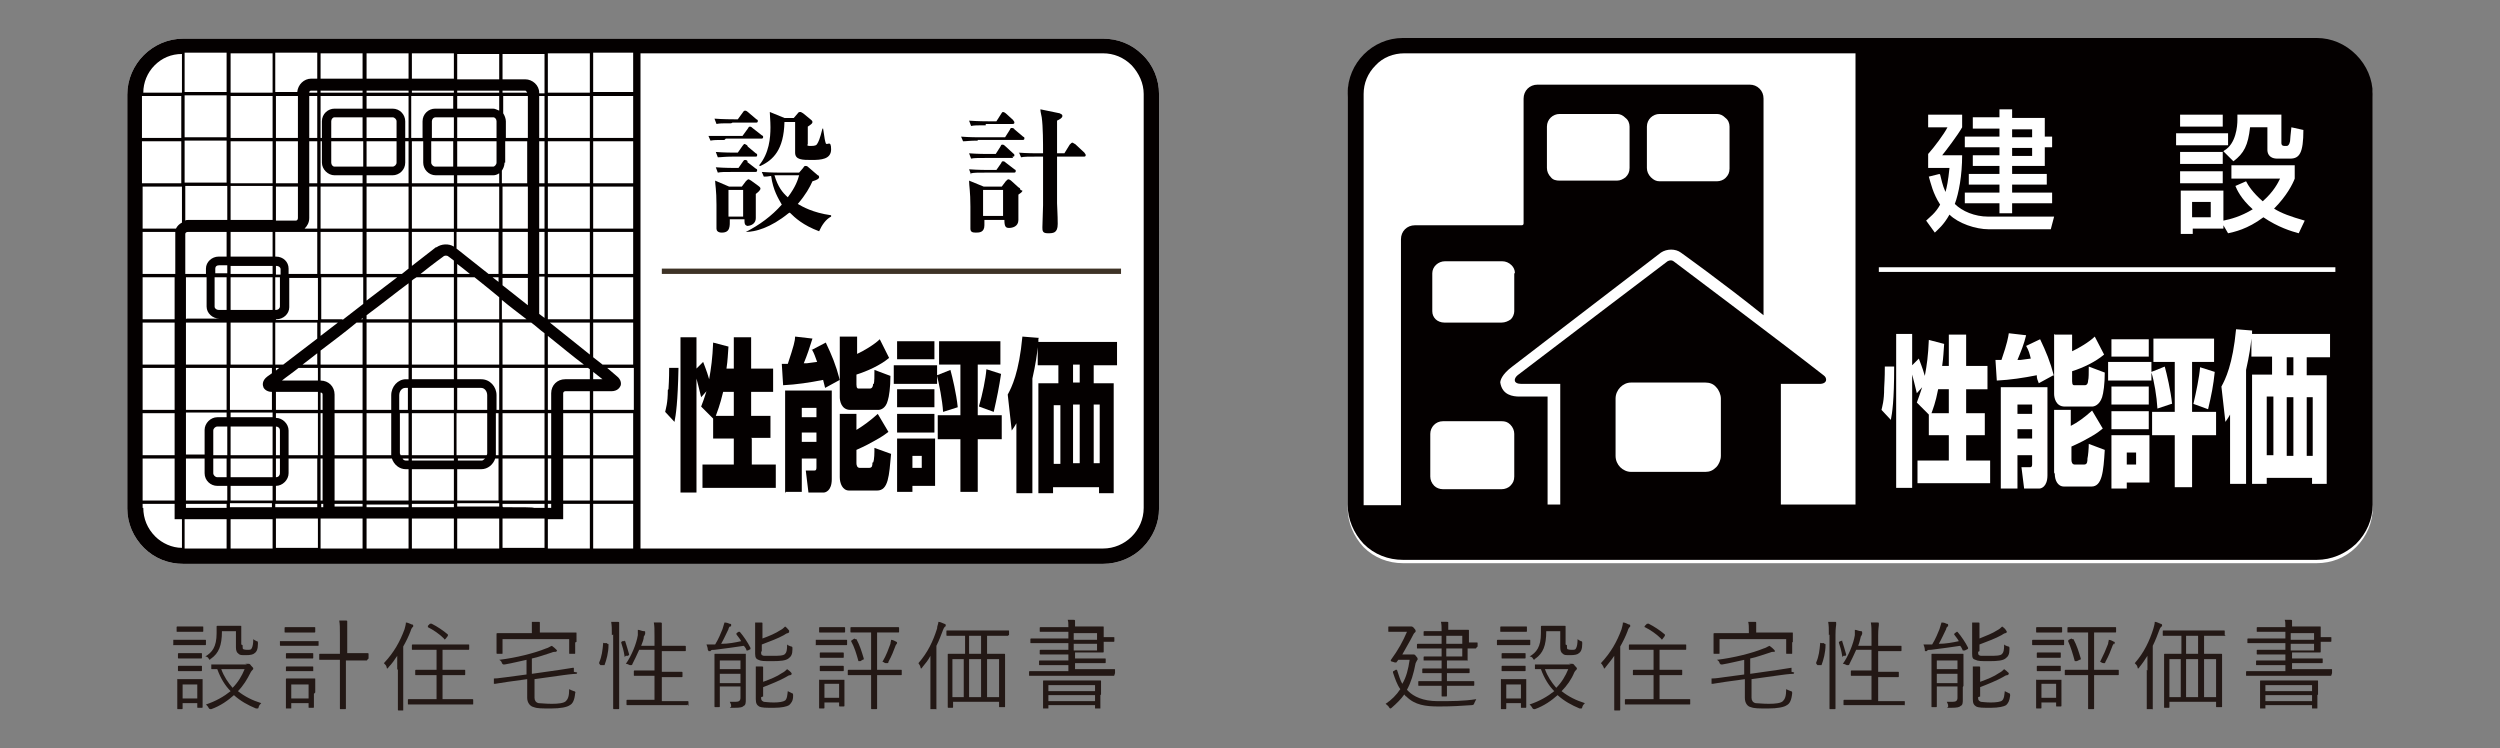 <?xml version="1.0" encoding="UTF-8"?>
<svg xmlns="http://www.w3.org/2000/svg" version="1.1" viewBox="0 0 375.1 112.3">
  <rect x="0" y="0" width="375.1" height="112.3" fill="#808080" stroke="none"/>
  <defs>
    <style>
      .cls-1 {
        fill: #3e3326;
      }

      .cls-2 {
        fill: #231815;
      }

      .cls-3 {
        fill: #fff;
      }

      .cls-4 {
        fill: #040000;
      }
    </style>
  </defs>
  <!-- Generator: Adobe Illustrator 28.6.0, SVG Export Plug-In . SVG Version: 1.2.0 Build 709)  -->
  <g>
    <g id="_レイヤー_2">
      <g id="design">
        <path class="cls-3" d="M171.4,8.2c-1.6-1.6-3.7-2.4-5.9-2.4H27.5c-4.6,0-8.4,3.8-8.4,8.4v62.1c0,2.2.9,4.3,2.5,5.9,1.6,1.6,3.7,2.4,5.9,2.4h138c2.2,0,4.4-.9,5.9-2.4,1.6-1.6,2.5-3.7,2.5-5.9V14.1c0-2.2-.9-4.4-2.5-5.9h0Z"/>
        <path class="cls-4" d="M112.7,65.7h2.9v-3.3h-2.9v-3.6h3.3v-3.5h-3.3v-4.7h-2.6v4.7h-1.1c.2-1.3.2-2.1.3-3.3l-2.3-.6c-.1,2.4-.3,3.8-.6,5.5-.4-1.4-.7-2-.9-2.6l-1,1v-4.7h-2.4v23.3h2.4v-17.1c.2.8.4,1.5.7,2.8l.8-.9c-.3,1-.5,1.5-.8,2.3l1.8,1.8v3h3.1v3.9h-4.7v3.5h11v-3.5h-3.6v-3.9h0ZM110.1,62.4h-2.7c.2-.6.6-1.5,1.1-3.6h1.6v3.6h0Z"/>
        <path class="cls-4" d="M100.2,58.5c0,2-.3,2.8-.4,3.3l1.4,1.5c.2-1,.5-2.9.6-8.1h-1.4c0,.5,0,1.6-.1,3.2Z"/>
        <path class="cls-4" d="M117.9,73.8h2.4v-5h2.2v1.3c0,.2,0,.5-.3.5h-1.3l.4,3.3h2.3c.2,0,1.2-.2,1.2-2v-13.3h-7v15.4h0ZM120.3,61.2h2.2v1.4h-2.2v-1.4ZM120.3,64.9h2.2v1.4h-2.2v-1.4Z"/>
        <path class="cls-4" d="M121.8,52.4c.4.7.5,1.1.8,1.9-.2,0-1.3.2-1.5.2-.2,0-.3,0-.5,0,.5-1.2.9-2.4,1.3-3.7l-2.6-.3c0,.6-.2,1.4-1.1,4.1-.2,0-.8,0-.9,0l.2,3.2c2-.1,4-.4,6-.8.1.5.2.7.3,1.2l2.2-1.2c-.6-2.3-1.2-3.7-2.1-5.6l-2.1,1.1h0Z"/>
        <path class="cls-4" d="M130.9,69.4c0,.4,0,.8-.5.8h-1.4c-.4,0-.5-.4-.5-.7v-2c.4-.2,1.2-.5,2.6-1.3,1.3-.7,1.8-1.1,2.2-1.4l-1.6-2.7c-1.1,1-2.2,1.8-3.2,2.4v-2.4h-2.5v9.5c0,.9.4,2,1.4,2h4.2c1.7,0,1.8-2.2,2.1-5.5l-2.5-.9c0,.7,0,1.8-.2,2.2h0Z"/>
        <path class="cls-4" d="M131,57.6c0,.3-.1.7-.5.7h-1.6c-.2,0-.4,0-.4-.6v-1.5c1.6-.5,3.6-1.4,4.9-2.5l-1.4-2.8c-.8.8-2.5,1.8-3.4,2.2v-2.6h-2.6v9.1c0,.5.2,1.9,1.6,1.9h4.2c.3,0,1.1-.2,1.4-1.4.2-.6.4-2,.4-3.7l-2.4-.9c0,.9,0,1.8-.1,2.1h0Z"/>
        <rect class="cls-4" x="134.6" y="51.2" width="5.6" height="2.7"/>
        <path class="cls-4" d="M134.6,73.8h2.3v-.9h3.4v-7.1h-5.7v8h0ZM136.9,68.4h1.4v1.8h-1.4v-1.8Z"/>
        <rect class="cls-4" x="134.6" y="58.4" width="5.6" height="2.7"/>
        <path class="cls-4" d="M143.7,61.1c-.2-2-.8-4.5-1.1-5.6l-2,.8v-1.5h-6.5v2.8h6.5v-1.2c.3,1.2.8,3.7.9,5.4l2.2-.7h0Z"/>
        <rect class="cls-4" x="134.6" y="62.1" width="5.6" height="2.8"/>
        <path class="cls-4" d="M146.9,61l2.2.8c.5-2.2.8-3.7,1.1-5.7l-2.2-.7c-.1,1.4-.6,3.8-1.1,5.5Z"/>
        <polygon class="cls-4" points="146.7 54.7 150.1 54.7 150.1 51.2 140.9 51.2 140.9 54.7 144.1 54.7 144.1 62.3 140.7 62.3 140.7 65.9 144.1 65.9 144.1 73.8 146.7 73.8 146.7 65.9 150.3 65.9 150.3 62.3 146.7 62.3 146.7 54.7"/>
        <path class="cls-4" d="M155.9,50.7l-2.5-.2c-.5,5.4-1.6,7.6-2.2,8.7l.6,5.4c.4-.6.5-.7.7-1.1v10.5h2.4v-17.2c.5-2.2.7-3.7.8-4.7v2.7h3.1v2.7h-3v16.5h2.2v-.9h6.9v.9h2.2v-16.5h-3v-2.7h3.5v-3.5h-11.8v-.5s0,0,0,0ZM164.1,60.7h.9v8.8h-.9v-8.8ZM161,54.7h1v2.7h-1v-2.7ZM161,60.7h1v8.8h-1v-8.8ZM159.1,69.6h-1v-8.8h1v8.8Z"/>
        <path class="cls-4" d="M112.1,21.8c-.2-.1-.3-.2-.4-.2s-.2.2-.3.3l-.7,1h-.5c-.2,0-1.6,0-2.8-.1l.3.8c.5,0,1-.1,2.2-.1h3.4c.2,0,.3,0,.3-.2s0-.2-.2-.3l-1.2-1h0Z"/>
        <path class="cls-4" d="M112.1,33.9c.2,0,1.3-.1,1.3-1.2s0-.8,0-1.1,0-1.9,0-2.5c.4-.3.7-.6.7-.8s-.2-.3-.3-.4l-1.1-.8c-.2-.1-.3-.2-.4-.2s-.3.2-.4.3l-.6.8h-1.9l-2.1-.9c0,.6.2,1.4.2,3.6s0,2,0,2.3,0,1,0,1.3.2.6.8.6c1.3,0,1.2-1,1.2-2h2.2c0,.6,0,1,.6,1ZM109.3,32.5v-4h2.2v4h-2.2Z"/>
        <path class="cls-4" d="M114,24.9h.1c1.9-.9,3.5-2.4,3.6-6.6h1.6c0,.7,0,4.2,0,4.6,0,1.1,1.1,1.1,2.5,1.1s2.9-.1,2.9-1.6-.6-.5-.8-.9c-.1-.3-.2-.7-.4-2.2h-.1c-.4,1.6-.6,2-.8,2.3-.1.2-.3.3-1,.3s-.4-.2-.4-.3,0-2.1,0-2.6c.6-.4.7-.5.7-.7s-.2-.3-.3-.4l-1.1-.9c-.2-.1-.3-.2-.4-.2s-.3,0-.4.2l-.6.7h-1.4l-2.2-.9c0,.5.1,1.3.1,2.3,0,1.6-.2,3.9-1.7,5.7h0Z"/>
        <path class="cls-4" d="M118.5,31.9c.8.8,2,1.9,4.4,2.8.4-.9,1-1.8,1.8-2.2v-.2c-2.8-.4-4.3-1.3-5-1.7,1.2-1.4,1.8-2.5,2.2-3.4.7-.2,1-.4,1-.6s-.1-.3-.2-.3l-1.4-1.2c-.2-.2-.3-.2-.4-.2-.2,0-.2,0-.4.3l-.6.7h-2.7c-.2,0-1.6,0-2.9-.1l.3.7c.3,0,.6,0,1.1-.1.3,2.2,1.1,3.4,1.6,4.3-1.5,1.7-3.4,3.1-5.4,4.1h0c1.4,0,3.7-.6,6.4-2.8h0ZM116.2,26.3h3.7c-.2.7-.5,1.7-1.7,3.3-.8-.7-1.5-1.6-2-3.3Z"/>
        <path class="cls-4" d="M112.2,24.2c-.1-.1-.2-.2-.4-.2s-.2.1-.3.2l-.7,1h-.5c-.2,0-1.6,0-2.9-.1l.3.8c.5-.1.9-.1,2.2-.1h3.4c.1,0,.3,0,.3-.2s0-.2-.2-.3l-1.3-1h0Z"/>
        <path class="cls-4" d="M109.9,18.4h3.5c.1,0,.3,0,.3-.2s0-.2-.2-.3l-1.3-1.1c0,0-.2-.2-.4-.2s-.3.2-.3.2l-.8,1.1h-.6c-.2,0-1.6,0-2.9-.1l.3.8c.5-.1.9-.1,2.2-.1h0Z"/>
        <path class="cls-4" d="M108.9,20.8h5.3c.1,0,.3,0,.3-.2s0-.2-.2-.3l-1.4-1.1c-.1-.1-.2-.2-.4-.2s-.2.2-.3.3l-.8,1.1h-2.2c-.2,0-1.6,0-2.9,0l.3.7c.5-.1.9-.1,2.1-.1h0Z"/>
        <path class="cls-4" d="M145.7,26c.5-.1.9-.1,2.2-.1h4.2c.1,0,.3,0,.3-.2s0-.2-.2-.3l-1.3-1c-.1-.1-.2-.2-.4-.2s-.2.1-.3.3l-.7,1h-1.2c-.2,0-1.6,0-2.9-.1l.3.8h0Z"/>
        <path class="cls-4" d="M153.1,28.5c0-.2-.1-.3-.3-.4l-1.1-1c-.1-.1-.3-.2-.4-.2s-.2.1-.4.3l-.6.8h-2.7l-2.2-.9c0,.8.2,1.6.2,3.9s0,1.8,0,2.8c0,0,0,.3,0,.5,0,.5.3.6.8.6s1.3,0,1.3-1.1,0-.5,0-.8h3c0,1,.2,1.2.7,1.2s1.4-.2,1.4-1.2,0-1.5,0-1.8v-2c.3-.2.6-.4.6-.6h0ZM150.5,32.4h-3v-3.9h3v3.9Z"/>
        <path class="cls-4" d="M152.9,22.9l.3.7c.5-.1,1-.1,2.2-.1h1.1c0,5.4,0,6,0,7.3,0,.5-.1,2.8-.1,3.3s0,.9.8.9,1.5,0,1.5-1.4-.1-2.6-.1-3.1c0-1.2,0-1.8,0-7h4c.1,0,.3,0,.3-.2s-.1-.2-.2-.4l-1.4-1.3c-.1,0-.3-.2-.4-.2s-.2.1-.4.3l-.8,1.3h-1.1c0-.7,0-4.1,0-4.9.4-.2.8-.4.8-.7s-.3-.3-.4-.4l-2.9-.6c0,.3.1.7.2,1.2.2,1.4.2,3.9.2,5.4h-.8c-.2,0-1.6,0-2.9-.1h0Z"/>
        <path class="cls-4" d="M146.7,21h6.7c.1,0,.3,0,.3-.2s0-.2-.2-.3l-1.3-1.1c0-.1-.2-.2-.4-.2s-.2.1-.3.3l-.7,1.1h-3.8c-.2,0-1.6,0-2.8-.1l.3.7c.5,0,.9-.1,2.2-.1h0Z"/>
        <path class="cls-4" d="M147.9,18.6h4c.1,0,.3,0,.3-.2s-.1-.2-.2-.4l-1.1-1c-.1-.1-.3-.2-.4-.2s-.2.1-.3.3l-.7,1.1h-1.2c-.2,0-1.6,0-2.9-.1l.3.8c.5-.1.9-.1,2.2-.1h0Z"/>
        <path class="cls-4" d="M151.9,23.5c.2,0,.3,0,.3-.2s-.1-.2-.2-.3l-1.2-1.1c-.1-.1-.2-.2-.4-.2s-.2.1-.3.3l-.7,1.1h-1.2c-.2,0-1.6,0-2.8-.1l.3.8c.5-.1.9-.1,2.2-.1h4.1Z"/>
        <rect class="cls-1" x="99.3" y="40.3" width="68.9" height=".8"/>
        <path class="cls-4" d="M171.4,8.2c-1.6-1.6-3.7-2.4-5.9-2.4H27.5c-4.6,0-8.4,3.8-8.4,8.4v62.1c0,2.2.9,4.3,2.5,5.9,1.6,1.6,3.7,2.4,5.9,2.4h138c2.2,0,4.4-.9,5.9-2.4,1.6-1.6,2.5-3.7,2.5-5.9V14.1c0-2.2-.9-4.4-2.5-5.9h0ZM21.4,68.3v-6.3h4.8v6.3h-4.8ZM26.2,68.8v6.3h-4.8v-6.3h4.8ZM21.4,61.5v-6.3h4.8v6.3s-4.8,0-4.8,0ZM21.4,54.7v-6.3h4.8v6.3s-4.8,0-4.8,0ZM21.4,47.9v-6.3h4.8v6.3s-4.8,0-4.8,0ZM21.4,41.1v-6.3h4.9c0,.1,0,.2,0,.4v5.9s-4.8,0-4.8,0ZM21.4,34.3v-6.3h5.9v5.4c-.4.2-.7.5-.9.9,0,0-5,0-5,0ZM27.2,14.4v6.3h-5.9v-6.3h5.9ZM27.2,21.2v6.3h-5.9v-6.3h5.9ZM89,68.3v-6.3h6v6.3h-6ZM95,68.8v6.3h-6v-6.3h6ZM89,61.5v-2.8h2.7c1,0,1.3-.6,1.4-.8s.2-.9-.6-1.5l-1.4-1.2h4v6.3h-6ZM89,56.9v-1.1c.5.4,1,.8,1.4,1.1h-1.4ZM90.4,54.7l-1.4-1.1v-5.2h6v6.3h-4.6,0ZM89,47.9v-6.3h6v6.3h-6ZM89,41.1v-6.3h6v6.3h-6ZM89,34.3v-6.3h6v6.3h-6ZM89,27.5v-6.3h6v6.3h-6ZM89,20.7v-6.3h6v6.3h-6ZM84.5,68.3v-6.3h4v6.3h-4ZM88.5,68.8v6.3h-4v-6.3s4,0,4,0ZM84.5,61.5v-2.5c0-.2.2-.3.3-.3h3.7v2.8h-4ZM84.8,56.9c-1.2,0-2.1.9-2.1,2.1v2.5h-.5v-6.3h6c0,0,.2.1.3.2v1.5s-3.7,0-3.7,0ZM82.2,75.1v-6.3h.5v6.3h-.5ZM82.7,75.6v.6h-.5v-.6h.5ZM82.2,68.3v-6.3h.5v6.3h-.5ZM82.2,54.7v-4.3c2,1.6,3.8,3.1,5.4,4.3,0,0-5.4,0-5.4,0ZM82.5,48.4h6v4.8s-6-4.8-6-4.8ZM82.2,47.9v-6.3h6.3v6.3h-6.3ZM82.2,41.1v-6.3h6.3v6.3h-6.3ZM82.2,34.3v-6.3h6.3v6.3h-6.3ZM82.2,27.5v-6.3h6.3v6.3h-6.3ZM82.2,20.7v-6.3h6.3v6.3h-6.3ZM82.2,13.9v-5.9h6.3v5.9h-6.3ZM75.4,76v-.4h6.3v.6h-1.6c0-.1-1.8-.1-4.6-.1ZM75.4,75.1v-6.3h6.3v6.3h-6.3ZM75.4,68.3v-6.3h6.3v6.3h-6.3ZM75.4,61.5v-6.3h6.3v6.3h-6.3ZM75.4,54.7v-6.3h4.3c.7.5,1.3,1.1,2,1.6v4.7h-6.3ZM79.2,14.4v6.3h-3.3v-2.5c0-.4-.2-.9-.4-1.2v-2.6h3.8ZM75.4,13.9v-.3h3.4c.1,0,.2.1.3.3,0,0-3.7,0-3.7,0ZM75.8,24.4v-3.2h3.3v6.3h-3.8v-1.9c.2-.3.4-.7.4-1.2ZM79.2,28v6.3h-3.8v-6.3h3.8ZM79.2,34.8v6.3h-3.8v-6.3h3.8ZM79.2,41.6v4.2l-3.8-3v-1.1h3.8ZM79,47.9h-3.7v-2.9c1.2,1,2.4,1.9,3.7,2.9ZM80.9,47.1v-5.6h.8v6.2s-.8-.6-.8-.6ZM80.9,41.1v-6.3h.8v6.3h-.8ZM80.9,34.3v-6.3h.8v6.3h-.8ZM80.9,27.5v-6.3h.8v6.3h-.8ZM80.9,20.7v-6.3h.8v6.3h-.8ZM80.9,13.9c0-1.1-1-2-2.1-2h-3.4v-3.8h6.3v5.9h-.8ZM68.6,75.1v-4.7h3.6c1,0,1.8-.7,2.1-1.6h.5v6.3h-6.3ZM74.9,75.6v.4c-1.8,0-3.9,0-6.3,0v-.5h6.3ZM73.1,62v6c0,.1,0,.2-.1.3h-4.5v-6.3h4.6ZM68.6,61.5v-3.3h3.6c.5,0,.9.5.9,1.1v2.2h-4.6,0ZM72.8,68.8c-.2.1-.3.3-.5.3h-3.6v-.3h4.2ZM74.4,68.3c0-.1,0-.2,0-.3v-6h.4v6.3s-.5,0-.5,0ZM74.5,61.5v-2.2c0-1.3-1-2.4-2.3-2.4h-3.6v-1.7h6.3v6.3h-.4ZM68.6,54.7v-6.3h6.3v6.3h-6.3ZM68.6,47.9v-6.3h2.6c1.1.9,2.4,1.9,3.7,3v3.3s-6.3,0-6.3,0ZM68.6,41.1v-1.5c.5.4,1.2.9,1.9,1.5h-1.9ZM73.9,41.6h.9v.7l-.9-.7ZM73.3,41.1l-4.8-3.8v-2.5h6.3v6.3h-1.5ZM68.6,34.3v-6.3h6.3v6.3h-6.3ZM68.6,27.5v-1.2h5.4c.3,0,.6-.1.9-.3v1.5h-6.3,0ZM74.5,21.2v3.2c0,.3-.3.6-.5.6h-5.4v-3.8h6,0ZM68.6,20.7v-3.1h5.4c.3,0,.5.3.5.6v2.5h-6,0ZM74,16.3h-5.4v-1.9h6.3v2.2c-.3-.1-.6-.3-.9-.3h0ZM68.6,13.9v-.3h6.3v.3h-6.3ZM68.6,11.9v-3.8h6.3v3.8h-6.3ZM61.8,75.1v-4.7h6.3v4.7h-6.3ZM68.1,75.6v.5c-2,0-4.1,0-6.3,0h0v-.5s6.3,0,6.3,0ZM61.8,69.1v-.3h6.3v.3h-6.3ZM61.8,68.3v-6.3h6.3v6.3h-6.3ZM61.8,61.5v-3.3h6.3v3.3h-6.3ZM61.8,56.9v-1.7h6.3v1.7h-6.3ZM61.8,54.7v-6.3h6.3v6.3h-6.3ZM61.8,47.9v-5.8c.2-.2.4-.3.7-.5h5.6v6.3s-6.3,0-6.3,0ZM63.1,41.1c2-1.6,3.4-2.6,3.4-2.6.2-.2.6-.2.8,0,0,0,.3.2.8.6v2h-5ZM65.4,37.1l-3.6,2.8v-5.1h6.3v2.2c-.8-.5-1.9-.4-2.6.1h0ZM61.8,34.3v-6.3h6.3v6.3h-6.3ZM61.8,27.5v-6.3h1.7v3.2c0,1,.8,1.9,1.9,1.9h2.7v1.2h-6.3,0ZM65.3,25c-.3,0-.6-.3-.6-.6v-3.2h3.3v3.8h-2.7ZM64.8,20.7v-2.5c0-.3.2-.6.6-.6h2.7v3.1s-3.3,0-3.3,0ZM65.3,16.3c-1,0-1.9.8-1.9,1.9v2.5h-1.7v-6.3h6.3v1.9h-2.7ZM61.8,13.9v-.3h6.3v.3h-6.3ZM61.8,11.8v-3.8h6.3v3.8h-6.3ZM55,75.1v-6.3h3.8c.3.9,1.1,1.6,2.1,1.6h.4v4.7h-6.3,0ZM61.3,75.6v.5c-2.3,0-4.5,0-6.3,0v-.4h6.3ZM58.7,68.3h-3.7v-6.3h3.7v6c0,.1,0,.2,0,.3ZM60.9,69.1c-.2,0-.4-.1-.5-.3h.9v.3h-.4ZM60.1,68.3c0-.1-.1-.2-.1-.3v-6h1.3v6.3h-1.2,0ZM59.9,61.5v-2.2c0-.6.4-1.1.9-1.1h.4v3.3h-1.3ZM60.9,56.9c-1.2,0-2.2,1.1-2.2,2.4v2.2h-3.7v-6.3h6.3v1.7h-.4ZM55,54.7v-6.3h6.3v6.3h-6.3ZM55,47.9v-.6c2.3-1.7,4.4-3.4,6.3-4.8v5.4h-6.3ZM55,45.1v-3.5h4.6l-4.6,3.5ZM60.3,41.1h-5.3v-6.3h6.3v5.5l-1,.8h0ZM55,34.3v-6.3h6.3v6.3h-6.3ZM55,27.5v-1.2h3.9c1,0,1.9-.8,1.9-1.9v-3.2h.5v6.3h-6.3,0ZM59.5,21.2v3.2c0,.3-.3.6-.6.6h-3.9v-3.8h4.5ZM55,20.7v-3.1h3.9c.3,0,.6.3.6.6v2.5s-4.5,0-4.5,0ZM60.8,20.7v-2.5c0-1-.8-1.9-1.9-1.9h-3.9v-1.9h6.3v6.3h-.5ZM55,13.9v-.3h6.3v.3h-6.3ZM55,11.8v-3.8h6.3v3.8h-6.3ZM50.2,75.1v-6.3h4.2v6.3h-4.2ZM54.4,75.6v.4c-2.3,0-3.9,0-4.2,0v-.4s4.2,0,4.2,0ZM50.2,68.3v-6.3h4.2v6.3h-4.2ZM50.2,61.5v-2.3c0-1.2-.9-2.1-2.1-2.1v-1.9h6.3v6.3h-4.2ZM48.1,75.1v-6.3h.3v6.3h-.3ZM48.5,75.6v.5h-.3v-.5h.3ZM48.1,68.3v-6.3h.3v6.3h-.3ZM48.1,61.5v-2.6c.2,0,.3.1.3.3v2.3h-.3ZM48.1,54.7v-2.1c1.7-1.3,3.6-2.7,5.4-4.2h.9v6.3h-6.3ZM48.1,50.4v-2h2.6l-2.6,2ZM54.2,47.9c0,0,.1-.1.2-.2v.2h-.2ZM51.4,47.9h-3.2v-6.3h6.3v4l-3.1,2.4h0ZM48.1,41.1v-6.3h6.3v6.3h-6.3ZM48.1,34.3v-6.3h6.3v6.3h-6.3ZM48.1,27.5v-6.3h.2v3.2c0,1,.9,1.9,1.9,1.9h4.2v1.2h-6.3ZM50.2,25c-.3,0-.5-.3-.5-.6v-3.2h4.8v3.8h-4.2ZM49.7,20.7v-2.5c0-.3.2-.6.5-.6h4.2v3.1s-4.8,0-4.8,0ZM50.2,16.3c-1,0-1.9.8-1.9,1.9v2.5h-.2v-6.3h6.3v1.9h-4.2,0ZM48.1,13.9v-.3h6.3v.3h-6.3ZM48.1,11.8v-3.8h6.3v3.8h-6.3ZM41.4,75.1v-2.2h0c1,0,1.9-.9,1.9-1.9v-2.2h4.3v6.3h-6.3,0ZM47.6,75.6v.5c-2.2,0-4.3,0-6.3,0v-.5h6.3ZM42,68.8v2.2c0,.3-.2.6-.6.6h0v-2.8h.7ZM41.4,68.3v-4.3h0c.3,0,.6.2.6.6v3.7s-.7,0-.7,0ZM43.3,68.3v-3.7c0-1-.9-1.9-1.9-1.9h0v-.7h6.3v6.3s-4.3,0-4.3,0ZM41.4,61.5v-2.7h6.3v2.7h-6.3ZM41.4,55.6v-.4h.5l-.5.4ZM42.3,57.1c.6-.5,1.5-1.1,2.5-1.9h2.9v1.9h-5.4ZM45.4,54.7c.7-.5,1.4-1.1,2.2-1.7v1.7h-2.2ZM42.5,54.7h-1.2v-6.3h6.3v2.4l-5.1,3.9ZM41.4,47.9h0c0,0,.1,0,.1,0,1,0,1.9-.8,1.9-1.8v-4.4h4.3v6.3h-6.3ZM42,41.6v4.4c0,.2-.2.5-.6.5h-.1v-4.9h.7ZM41.4,41.1v-1.2h.1c.3,0,.6.2.6.5v.8h-.7ZM43.3,41.1v-.8c0-1-.8-1.8-1.9-1.8h-.1v-3.7h3s0,0,.1,0h3.2v6.3h-4.3,0ZM44.7,21.2v6.3h-3.3v-6.3s3.3,0,3.3,0ZM41.4,20.7v-6.3h3.3v6.3h-3.3ZM44.7,28v4.7c0,.2-.1.4-.3.4h-3v-5.1h3.3ZM45.7,34.3c.4-.4.7-.9.7-1.6v-4.7h1.2v6.3s-2,0-2,0ZM46.4,27.5v-6.3h1.2v6.3h-1.2ZM46.4,20.7v-6.3h1.2v6.3h-1.2ZM46.4,13.9c0-.2.1-.3.3-.3h.9v.3s-1.2,0-1.2,0ZM46.7,11.8c-1.1,0-2,.9-2.1,2h-3.3v-5.9h6.3v3.9h-.9ZM39.5,58c0,.2.4.8,1.3.8v2.7h-6.3v-6.3h6.3v.8l-.7.5c-.8.6-.7,1.3-.6,1.5h0ZM34.6,75.1v-2.2h6.3v2.2s-6.3,0-6.3,0ZM40.8,75.6v.5c-2.3,0-4.4,0-6.3,0v-.6s6.3,0,6.3,0ZM34.6,71.6v-2.8h6.3v2.8h-6.3ZM34.6,68.3v-4.3h6.3v4.3s-6.3,0-6.3,0ZM34.6,62.6v-.7h6.3v.7h-6.3ZM34.6,54.7v-6.3h6.3v6.3h-6.3ZM34.6,47.9h0c0,0,6.3,0,6.3,0h0c0,0-6.3,0-6.3,0ZM34.6,46.5v-4.9h6.3v4.9h-6.3ZM34.6,41.1v-1.2h6.3v1.2h-6.3ZM34.6,38.5v-3.7h6.3v3.7h-6.3ZM34.6,33v-5.1h6.3v5.1h-6.3ZM34.6,27.5v-6.3h6.3v6.3h-6.3ZM34.6,20.7v-6.3h6.3v6.3h-6.3ZM34.6,13.9v-5.9h6.3v5.9h-6.3ZM27.9,75.1v-6.3h2.8v2.2c0,1.1.9,1.9,1.9,1.9h1.5v2.2h-6.1ZM34,75.6v.6c-3.5,0-5.8,0-6.1,0v-.6h6.1ZM32.6,71.6c-.3,0-.6-.3-.6-.6v-2.2h2v2.8h-1.5ZM32,68.3v-3.7c0-.3.3-.6.6-.6h1.5v4.3s-2,0-2,0ZM32.6,62.6c-1,0-1.9.9-1.9,1.9v3.7h-2.8v-6.3h6.1v.7s-1.5,0-1.5,0ZM27.9,61.5v-6.3h6.1v6.3h-6.1ZM27.9,54.7v-6.3h6.1v6.3h-6.1ZM27.9,47.9v-6.3h3.1v4.4c0,1,.9,1.8,1.9,1.8h1.2c0,0-6.1,0-6.1,0h0ZM32.8,46.5c-.3,0-.6-.2-.6-.5v-4.4h1.8v4.9h-1.2ZM32.3,41.1v-.8c0-.3.2-.5.6-.5h1.2v1.2h-1.8ZM32.8,38.5c-1,0-1.9.8-1.9,1.8v.8h-3.1v-6c0-.2.2-.3.4-.3h5.8v3.7h-1.2ZM28.3,33c-.2,0-.4,0-.5.1v-5.2h6.3v5.1h-5.8ZM27.7,27.4v-6.3h6.3v6.3h-6.3ZM27.7,20.6v-6.3h6.3v6.3h-6.3ZM27.7,13.8v-5.9h6.3v5.9h-6.3ZM27.7,77.9h6.3s0,4.4,0,4.4h-6.3v-4.4h0ZM34.6,77.9h6.3s0,4.4,0,4.4h-6.3v-4.4h0ZM41.4,77.8h6.3v4.4h-6.3v-4.4ZM48.1,77.8h6.3s0,4.5,0,4.5h-6.3v-4.5ZM55,77.8h6.3s0,4.5,0,4.5h-6.3v-4.5ZM61.8,77.8h6.3v4.5h-6.3v-4.5ZM68.6,77.8h6.3v4.5h-6.3v-4.5ZM75.4,77.8h6.3v4.4h-6.3s0-4.4,0-4.4ZM82.2,77.9h2.3s0-2.3,0-2.3h4v6.7h-6.3s0-4.4,0-4.4ZM89,75.6h6v6.7h-6v-6.7ZM89,13.8v-5.9h6v5.9h-6ZM23.2,9.8c1.1-1.1,2.5-1.7,4.1-1.7v5.8h-5.8c0-1.5.6-3,1.7-4.1h0ZM21.4,76.2v-.6h4.8v2.3h1.1v4.3c-1.5,0-3-.7-4-1.7-1.2-1.2-1.8-2.7-1.8-4.3h0ZM171.6,76.2c0,3.4-2.8,6.1-6.1,6.1h-69.4V8h69.4c1.6,0,3.1.6,4.3,1.8,1.1,1.2,1.8,2.7,1.8,4.3v62.1Z"/>
        <path class="cls-2" d="M30.9,96.7c0,0,0,.1-.1.1s-.4,0-1.5,0h-1.8c-1.1,0-1.4,0-1.5,0s0,0,0-.1v-.6c0,0,0-.1,0-.1s.4,0,1.5,0h1.8c1.1,0,1.4,0,1.5,0s.1,0,.1.1v.6ZM30.4,104.1c0,1.7,0,2,0,2,0,0,0,.1-.1.1h-.6c-.1,0-.1,0-.1-.1v-.6h-2.2v.8c0,0,0,.1-.1.1h-.6c-.1,0-.1,0-.1-.1s0-.4,0-2.2v-.9c0-.9,0-1.2,0-1.3s0,0,.1,0,.3,0,1.2,0h1.1c.9,0,1.2,0,1.3,0s.1,0,.1,0,0,.4,0,1.1v1ZM30.5,94.7c0,0,0,.1-.1.1s-.3,0-1.3,0h-1.2c-.9,0-1.2,0-1.3,0s-.1,0-.1-.1v-.6c0,0,0-.1.1-.1s.3,0,1.3,0h1.2c.9,0,1.2,0,1.3,0,.1,0,.1,0,.1.1,0,0,0,.6,0,.6ZM30.3,98.7c0,0,0,.1-.1.1s-.3,0-1.2,0h-1c-.9,0-1.1,0-1.2,0,0,0-.1,0-.1-.1v-.6c0,0,0-.1.1-.1s.3,0,1.2,0h1c.9,0,1.1,0,1.2,0,.1,0,.1,0,.1.1v.6ZM30.3,100.6c0,0,0,.1-.1.1s-.3,0-1.2,0h-1c-.9,0-1.1,0-1.2,0,0,0-.1,0-.1-.1v-.6c0,0,0-.1.1-.1s.3,0,1.2,0h1c.9,0,1.1,0,1.2,0,.1,0,.1,0,.1.1v.6ZM29.6,102.7h-2.2v2.1h2.2v-2.1ZM36.8,99.6c.2,0,.2,0,.3,0,0,0,.1,0,.2,0s.2,0,.4.3c.2.2.3.3.3.4s0,.1-.1.2c0,0-.2.2-.3.4-.5,1-1.1,2-1.9,2.8,1,.8,2.2,1.4,3.5,1.8-.2.2-.3.3-.4.6,0,.2-.1.2-.2.2s-.1,0-.2,0c-1.2-.5-2.3-1.1-3.3-2-.9.8-2,1.6-3.4,2.1-.2,0-.3,0-.4-.2-.1-.2-.2-.3-.4-.5,1.5-.5,2.7-1.2,3.7-2-.8-.8-1.5-1.9-2-3.3-.5,0-.8,0-.8,0-.1,0-.1,0-.1-.1v-.6c0,0,0,0,.1,0s.5,0,1.8,0h3.5,0ZM36.4,96.8c0,.3,0,.6.1.6,0,0,.2.1.6.1s.6,0,.7-.3c.1-.2.2-.6.2-1.3.1.1.3.2.5.3.2,0,.2.1.2.4,0,.8-.2,1.2-.5,1.4-.2.2-.6.3-1.3.3s-.9,0-1.1-.2c-.3-.2-.4-.5-.4-1v-2.4h-2.1c0,2.2-.5,3.3-1.6,4.1-.1,0-.2.2-.2.2s-.1,0-.2-.2c-.1-.2-.3-.3-.5-.3,1-.6,1.7-1.4,1.7-3.5s0-.9,0-1c0,0,0-.1.1-.1s.3,0,1.2,0h1.1c.9,0,1.1,0,1.2,0,.1,0,.1,0,.1.1s0,.4,0,1.2v1.5h0ZM33.2,100.4c.4,1.1,1,2,1.7,2.8.8-.8,1.4-1.8,1.8-2.8h-3.5Z"/>
        <path class="cls-2" d="M47.8,96.8c0,.1,0,.1-.1.1s-.5,0-1.6,0h-2.4c-1.2,0-1.6,0-1.6,0s-.1,0-.1-.1v-.6c0,0,0,0,.1,0s.5,0,1.6,0h2.4c1.2,0,1.6,0,1.6,0s.1,0,.1,0v.6ZM47.3,94.8c0,0,0,.1-.1.1s-.4,0-1.4,0h-1.6c-1,0-1.3,0-1.4,0-.1,0-.1,0-.1-.1v-.6c0,0,0-.1.1-.1s.4,0,1.4,0h1.6c1,0,1.3,0,1.4,0,.1,0,.1,0,.1.1v.6ZM47.1,104.1c0,1.7,0,2,0,2,0,0,0,.1-.1.1h-.6c-.1,0-.1,0-.1-.1v-.6h-2.6v.8c0,0,0,0-.1,0h-.6c-.1,0-.1,0-.1,0s0-.4,0-2.2v-.9c0-.9,0-1.2,0-1.3,0,0,0-.1.1-.1s.4,0,1.3,0h1.5c1,0,1.3,0,1.4,0s.1,0,.1.1,0,.4,0,1.1v.9h0ZM47,98.7c0,0,0,.1-.1.1s-.3,0-1.2,0h-1.4c-.9,0-1.2,0-1.3,0s-.1,0-.1-.1v-.6c0,0,0-.1.1-.1s.3,0,1.3,0h1.4c.9,0,1.2,0,1.2,0,.1,0,.1,0,.1.1v.6ZM47,100.7c0,0,0,0-.1,0s-.3,0-1.2,0h-1.4c-.9,0-1.2,0-1.3,0s-.1,0-.1,0v-.6c0,0,0-.1.1-.1s.3,0,1.3,0h1.4c.9,0,1.2,0,1.2,0,.1,0,.1,0,.1.1v.6ZM46.3,102.7h-2.6v2.1h2.6v-2.1ZM55.1,99c0,0,0,.1-.1.1s-.5,0-1.9,0h-1.2v4.6c0,1.7,0,2.5,0,2.6,0,0,0,.1-.1.1h-.7c-.1,0-.1,0-.1-.1s0-.8,0-2.6v-4.7h-1.1c-1.4,0-1.8,0-1.9,0-.1,0-.1,0-.1-.1v-.7c0-.1,0-.1.1-.1s.5,0,1.9,0h1.1v-3c0-1,0-1.4-.1-2,.4,0,.7,0,1,0,0,0,.2,0,.2.1s0,.2,0,.3c0,.2,0,.5,0,1.5v3h1.2c1.4,0,1.8,0,1.9,0,0,0,.1,0,.1.1v.7h0Z"/>
        <path class="cls-2" d="M59.6,100.4c0-.6,0-1.3,0-2-.4.6-.8,1.2-1.3,1.7,0,0-.1.2-.2.2s0,0-.1-.2c0-.2-.2-.4-.4-.6,1.5-1.6,2.4-3.2,3.1-5.1.1-.4.2-.7.2-1,.3,0,.6.2.9.3.1,0,.2,0,.2.2s0,.1-.1.2c0,0-.2.2-.3.6-.3.8-.7,1.6-1.1,2.3v7.2c0,1.6,0,2.2,0,2.3,0,0,0,.1,0,.1h-.7c0,0-.1,0-.1-.1s0-.7,0-2.3v-3.7h0ZM71,105.6c0,.1,0,.1-.1.1s-.6,0-2.1,0h-5.4c-1.5,0-2,0-2.1,0s-.1,0-.1-.1v-.6c0,0,0-.1.1-.1s.6,0,2.1,0h2.1v-3.6h-1.2c-1.4,0-1.8,0-1.9,0-.1,0-.1,0-.1-.1v-.6c0,0,0-.1.1-.1s.5,0,1.9,0h1.2v-3h-1.6c-1.5,0-1.9,0-2,0s-.1,0-.1-.1v-.6c0,0,0-.1.1-.1s.5,0,2,0h4.4c1.5,0,1.9,0,2,0,.1,0,.1,0,.1.1v.6c0,0,0,.1-.1.1s-.6,0-2,0h-1.9v3h1.4c1.4,0,1.8,0,1.9,0s.1,0,.1.1v.6c0,0,0,.1-.1.1s-.5,0-1.9,0h-1.4v3.6h2.4c1.5,0,2,0,2.1,0,0,0,.1,0,.1.1v.6h0ZM64.6,93.6c0-.1.1,0,.2,0,.8.4,1.7,1,2.4,1.6,0,0,0,.1,0,.2l-.3.4c-.2.2-.2.2-.3,0-.7-.7-1.6-1.3-2.4-1.7,0,0,0,0,0-.2l.3-.3h0Z"/>
        <path class="cls-2" d="M86.6,100.9c0,0,0,.1-.1.2,0,0-.6,0-2,.2l-4.3.6v2.8c0,.4.2.7.6.8.4,0,1,.1,2,.1s1.8-.1,2.1-.4c.3-.3.5-.7.5-1.8.2.1.4.2.7.3.2,0,.3.2.2.3-.1,1.1-.4,1.6-.8,1.8-.4.3-1.4.5-2.8.5s-2.1,0-2.6-.2c-.5-.1-1-.6-1-1.4v-2.8l-2.9.4c-1.4.2-1.8.3-1.9.3,0,0-.2,0-.2,0v-.7c0,0,0-.1,0-.1.2,0,.5,0,1.9-.2l3-.4v-2.2c-1,.2-2.1.5-3.3.7-.3,0-.2,0-.4-.2,0-.2-.2-.4-.4-.5,2.5-.3,5.3-1,7-1.7.4-.1.6-.3.9-.4.3.2.5.4.7.6s0,.1,0,.2,0,.1-.2.1c-.1,0-.3,0-.5.1-1,.3-2,.7-3,.9v2.3l4.2-.6c1.4-.2,1.8-.3,1.9-.3s.1,0,.2,0v.6c0,0,0,0,0,0ZM86.3,96.4c0,1.3,0,1.5,0,1.6s0,.1-.1.1h-.7c-.1,0-.1,0-.1-.1v-2.1h-10v2.1c0,.1,0,.1-.1.1h-.7c0,0-.1,0-.1-.1s0-.3,0-1.6v-.5c0-.5,0-.7,0-.8,0,0,0-.1.1-.1s.6,0,2,0h3.2v-.2c0-.8,0-1.1,0-1.5.3,0,.7,0,1,0,.1,0,.2,0,.2.1,0,0,0,.2,0,.3,0,.2,0,.4,0,1v.2h3.4c1.4,0,1.9,0,2,0s.1,0,.1.1,0,.3,0,.7v.6h0Z"/>
        <path class="cls-2" d="M91.1,96.6c.2,0,.2,0,.2.2,0,1.1-.3,2.2-.6,3,0,0,0,0-.2,0h-.4c-.2-.2-.2-.2-.2-.4.4-.9.5-1.8.6-2.9,0,0,0-.1.2,0h.4c0,.1,0,.1,0,.1ZM91.8,95.3c0-1,0-1.4-.1-2,.4,0,.7,0,1,0,0,0,.2,0,.2.1s0,.2,0,.3c0,.2,0,.5,0,1.5v8.5c0,1.7,0,2.5,0,2.6,0,0,0,.1-.1.1h-.7c0,0-.1,0-.1-.1s0-.8,0-2.6v-8.5h0ZM93.6,96.2c.1,0,.2,0,.2,0,.2.6.4,1.3.6,2,0,0,0,.1-.2.2h-.3c-.2.2-.2.2-.2,0-.1-.7-.3-1.4-.5-2,0,0,0-.1.2-.2h.3c0-.1,0-.1,0-.1ZM103.1,105.7c0,.1,0,.1-.1.1s-.6,0-2,0h-4.9c-1.5,0-2,0-2,0,0,0-.1,0-.1-.1v-.6c0,0,0-.1.1-.1s.6,0,2,0h2.1v-3.6h-1.1c-1.4,0-1.8,0-1.9,0s-.1,0-.1-.1v-.6c0,0,0-.1.1-.1s.5,0,1.9,0h1.1v-3.1h-2.3c-.3.7-.7,1.5-1,2.1,0,.1-.1.2-.2.2s0,0-.2,0c-.2-.1-.4-.2-.6-.2.8-1.1,1.6-3,1.8-4.3,0-.2,0-.5,0-.8.3,0,.6.2.9.2.2,0,.2,0,.2.2,0,0,0,.1,0,.2,0,0-.1.3-.2.4,0,.4-.2.9-.4,1.4h2v-1.5c0-1,0-1.4-.1-2,.4,0,.7,0,1,0,0,0,.2,0,.2.1s0,.2,0,.3c0,.2,0,.5,0,1.5v1.6h1.6c1.3,0,1.8,0,1.9,0,0,0,.1,0,.1.1v.6c0,0,0,.1-.1.1s-.5,0-1.9,0h-1.6v3.1h1.1c1.4,0,1.8,0,1.9,0,0,0,.1,0,.1.1v.6c0,0,0,.1-.1.1s-.5,0-1.9,0h-1.1v3.6h1.9c1.5,0,2,0,2,0,0,0,.1,0,.1.1v.6h0Z"/>
        <path class="cls-2" d="M110.8,94.8c.1,0,.2,0,.2,0,.6.7,1.2,1.6,1.6,2.4,0,0,0,.2,0,.2l-.4.2c0,0-.1,0-.2,0s0,0,0,0c0-.2-.2-.5-.4-.7-1.3.2-2.8.4-4.4.6-.4,0-.5,0-.6.2,0,0,0,0-.2,0s0,0-.2-.2c0-.2-.1-.6-.2-.8.4,0,.9,0,1.3,0,.5-.8.9-1.8,1.1-2.3.1-.3.2-.7.3-1,.3,0,.6.1.8.2.2,0,.2,0,.2.2s0,.2-.2.2c0,0-.2.2-.2.4-.3.6-.7,1.5-1.1,2.2,1.1,0,2.1-.2,3-.4-.2-.4-.5-.7-.7-1,0,0,0-.1,0-.2l.3-.2h0ZM111.9,103.1c0,.8,0,1.6,0,1.9s0,.8-.3.9c-.2.2-.4.3-1.5.3s-.3,0-.4-.3c0-.2-.1-.4-.2-.6.3,0,.6,0,.9,0,.5,0,.7-.2.7-.6v-1.7h-3.1v1.2c0,1.2,0,1.7,0,1.8,0,0,0,.1-.1.1h-.6c0,0-.1,0-.1-.1s0-.5,0-1.8v-4.2c0-1.3,0-1.7,0-1.8s0-.1.1-.1.4,0,1.5,0h1.6c1.1,0,1.4,0,1.5,0,0,0,0,0,0,.1s0,.7,0,1.9v2.8ZM111.1,99.1h-3.1v1.3h3.1v-1.3ZM111.1,101.1h-3.1v1.4h3.1v-1.4ZM114.2,97.8c0,.4,0,.5.4.6.2,0,.7,0,1.4,0s1.6,0,1.8-.3c.2-.2.3-.5.3-1.4.2.2.4.2.6.3.2,0,.2.1.2.4,0,.8-.2,1.1-.6,1.4-.4.3-1.1.4-2.4.4s-1.7,0-2.1-.2c-.3-.1-.5-.3-.5-.9v-3.2c0-.7,0-1.1,0-1.5.3,0,.6,0,.9,0,.1,0,.2,0,.2.1,0,0,0,.2,0,.2,0,.2,0,.3,0,1v1.1c1.1-.4,2-.8,2.6-1.2.4-.2.6-.4.8-.6.3.2.4.4.6.6,0,0,0,.1,0,.2s0,.1-.2.2c-.2,0-.4.2-.6.3-.9.5-2,.9-3.3,1.4v1h0ZM114.2,104.6c0,.4,0,.5.4.7.2,0,.7.1,1.5.1s1.4-.1,1.7-.3c.3-.3.3-.6.4-1.4.2.1.4.2.6.3.2,0,.2.2.2.4,0,.8-.3,1.1-.6,1.4-.3.2-1.1.4-2.3.4s-1.8,0-2.2-.2c-.3-.2-.5-.4-.5-1.1v-3.4c0-.7,0-1.1,0-1.5.3,0,.6,0,.9,0,.1,0,.2,0,.2.1,0,0,0,.2,0,.3,0,.1,0,.2,0,1v.9c1.1-.4,2.1-.8,2.8-1.3.4-.2.6-.4.8-.6.3.2.4.3.6.5,0,0,.1.2.1.2s0,.1-.2.2c-.2,0-.4.1-.7.3-.9.5-2.1,1-3.4,1.5v1.4h0Z"/>
        <path class="cls-2" d="M127.1,96.7c0,0,0,.1-.1.1s-.4,0-1.5,0h-1.6c-1.1,0-1.4,0-1.5,0s0,0,0-.1v-.6c0,0,0-.1,0-.1s.4,0,1.5,0h1.6c1.1,0,1.4,0,1.5,0s.1,0,.1.1v.6ZM126.8,94.8c0,0,0,.1-.1.1s-.3,0-1.3,0h-1.1c-.9,0-1.2,0-1.3,0s-.1,0-.1-.1v-.6c0,0,0-.1.1-.1s.3,0,1.3,0h1.1c.9,0,1.2,0,1.3,0,0,0,.1,0,.1.1v.6ZM126.7,103.9c0,1.6,0,1.9,0,2,0,0,0,.1-.1.1h-.6c0,0-.1,0-.1-.1v-.5h-2.2v.8c0,0,0,.1-.1.1h-.6c-.1,0-.1,0-.1-.1s0-.4,0-2v-.9c0-.9,0-1.2,0-1.3s0,0,.1,0,.3,0,1.2,0h1.1c.9,0,1.2,0,1.3,0s.1,0,.1,0,0,.4,0,1.1v.9h0ZM126.6,98.6c0,0,0,.1-.1.1s-.3,0-1.2,0h-1c-.9,0-1.1,0-1.2,0,0,0-.1,0-.1-.1v-.6c0,0,0-.1.1-.1s.3,0,1.2,0h1c.9,0,1.1,0,1.2,0,0,0,.1,0,.1.1v.6ZM126.6,100.6c0,0,0,.1-.1.1s-.3,0-1.2,0h-1c-.9,0-1.1,0-1.2,0,0,0-.1,0-.1-.1v-.6c0,0,0-.1.1-.1s.3,0,1.2,0h1c.9,0,1.1,0,1.2,0,0,0,.1,0,.1.1v.6ZM125.9,102.6h-2.2v2.1h2.2v-2.1ZM135.3,101.2c0,0,0,.1-.1.1s-.6,0-2,0h-1.6v3.5c0,1,0,1.5,0,1.5,0,0,0,.1-.1.1h-.7c0,0-.1,0-.1-.1s0-.5,0-1.5v-3.5h-1.4c-1.4,0-1.9,0-2,0s-.1,0-.1-.1v-.6c0,0,0-.1.1-.1s.6,0,2,0h1.4v-5.6h-1.1c-1.4,0-1.8,0-1.9,0,0,0-.1,0-.1-.1v-.6c0,0,0-.1.1-.1s.5,0,1.9,0h3.3c1.4,0,1.8,0,1.9,0,0,0,.1,0,.1.1v.6c0,0,0,.1-.1.1s-.5,0-1.9,0h-1.3v5.6h1.6c1.4,0,1.9,0,2,0s.1,0,.1.1c0,0,0,.6,0,.6ZM128.3,95.9c.2,0,.2,0,.2,0,.5.9.8,1.9,1.1,2.9,0,.1,0,.2-.2.2l-.3.2c-.2,0-.2,0-.3,0-.3-1.1-.6-2.1-1.1-3,0,0,0-.1.2-.2l.3-.2h0ZM134.6,96.5c0,0-.1.2-.2.3-.3.8-.6,1.6-1.1,2.5,0,.1,0,.2-.2.2s0,0-.2,0c-.2,0-.3-.2-.5-.2.6-1,.9-1.9,1.2-2.7,0-.2.1-.4.1-.6.3,0,.6.2.8.3,0,0,.1,0,.1.2s0,0,0,.2h0Z"/>
        <path class="cls-2" d="M139.6,100.6c0-.6,0-1.4,0-2.2-.3.6-.7,1.1-1.2,1.7,0,0-.1.2-.2.2s0,0-.1-.2c0-.2-.2-.4-.3-.6,1.4-1.6,2.2-3.3,2.8-5.2,0-.4.2-.7.2-1,.3,0,.6.2.9.3,0,0,.2,0,.2.2s0,.2-.1.2c0,0-.2.2-.3.5-.3.8-.6,1.6-1,2.4v7.2c0,1.5,0,2.2,0,2.3s0,0-.1,0h-.7c0,0-.1,0-.1,0s0-.8,0-2.3v-3.6h0ZM151.3,95.3c0,0,0,.1-.1.1s-.6,0-2,0h-1.1v2.7h.5c1.4,0,2,0,2.1,0s.1,0,.1.1,0,.6,0,2.3v2.6c0,2.4,0,2.8,0,2.9s0,.1-.1.1h-.7c-.1,0-.1,0-.1-.1v-.7h-6.9v.8c0,0,0,.1-.1.1h-.6c0,0-.1,0-.1-.1s0-.6,0-3v-2.4c0-2,0-2.4,0-2.5s0-.1.1-.1.6,0,2,0h.5v-2.7h-.7c-1.5,0-2,0-2,0,0,0-.1,0-.1-.1v-.6c0-.1,0-.1.1-.1s.6,0,2,0h5.2c1.5,0,2,0,2,0,.1,0,.1,0,.1.1v.6h0ZM144.6,98.9h-1.7v5.7h1.7v-5.7ZM147.2,95.4h-1.8v2.7h1.8v-2.7ZM147.2,98.9h-1.8v5.7h1.8v-5.7ZM149.9,98.9h-1.8v5.7h1.8v-5.7Z"/>
        <path class="cls-2" d="M167.2,101.3c0,0,0,.1-.1.1s-.5,0-1.9,0h-8.8c-1.4,0-1.8,0-1.9,0-.1,0-.1,0-.1-.1v-.5c0,0,0-.1.1-.1s.5,0,1.9,0h3.9v-.9h-2.2c-1.5,0-2,0-2.1,0s-.1,0-.1-.1v-.5c0,0,0-.1.1-.1s.6,0,2.1,0h2.2v-.9h-2.2c-1.5,0-2,0-2,0s-.1,0-.1-.1v-.5c0,0,0-.1.1-.1s.6,0,2,0h2.2v-1h-3.6c-1.4,0-1.9,0-2,0s-.1,0-.1-.1v-.5c0,0,0-.1.1-.1s.6,0,2,0h3.6v-1h-2.1c-1.5,0-2,0-2.1,0s-.1,0-.1-.1v-.5c0,0,0-.1.1-.1s.6,0,2.1,0h2.1c0-.6,0-.8-.1-1.1.4,0,.7,0,.9,0,0,0,.2,0,.2.1,0,0,0,.2,0,.2,0,.1,0,.2,0,.7h2c1.5,0,2.2,0,2.2,0,.1,0,.1,0,.1.1s0,.4,0,1.2v.3c.9,0,1.4,0,1.5,0,.1,0,.1,0,.1.1v.5c0,0,0,.1-.1.1s-.6,0-1.5,0v.3c0,.8,0,1.1,0,1.2,0,0,0,.1-.1.1s-.7,0-2.2,0h-2v.9h2.4c1.5,0,2,0,2.1,0s.1,0,.1.1v.5c0,0,0,.1-.1.1s-.6,0-2.1,0h-2.4v.9h4c1.4,0,1.8,0,1.9,0,.1,0,.1,0,.1.1v.5h0ZM165.1,104.3c0,1.7,0,2,0,2s0,0-.1,0h-.6c-.1,0-.1,0-.1,0v-.5h-7v.5c0,0,0,0-.1,0h-.6c-.1,0-.1,0-.1,0s0-.3,0-2.1v-.8c0-.8,0-1.1,0-1.2s0-.1.1-.1.6,0,2,0h4.4c1.5,0,2,0,2.1,0s.1,0,.1.1,0,.4,0,1v1h0ZM164.3,102.8h-7v.9h7v-.9ZM164.3,104.3h-7v.9h7v-.9ZM164.6,95h-3.5v1h3.5v-1ZM164.6,96.6h-3.5v1h3.5v-1Z"/>
        <path class="cls-3" d="M356,14.6c0-2.2-.9-4.3-2.5-5.9-1.6-1.6-3.7-2.5-5.9-2.5h-137.1c-4.6,0-8.3,3.7-8.3,8.4v61.6c0,2.2.9,4.3,2.4,5.9,1.6,1.6,3.7,2.4,5.9,2.4h137.1c2.2,0,4.3-.8,5.9-2.4,1.6-1.6,2.5-3.7,2.5-5.9V14.6Z"/>
        <path class="cls-4" d="M353.5,8.2c-1.6-1.6-3.7-2.5-5.9-2.5h-137.1c-4.6,0-8.3,3.8-8.3,8.3v61.7c0,2.2.9,4.3,2.4,5.9,1.6,1.6,3.7,2.4,5.9,2.4h137.1c2.2,0,4.3-.9,5.9-2.4,1.6-1.6,2.5-3.7,2.5-5.9V14.1c0-2.2-.9-4.3-2.5-5.9h0ZM278.2,75.7h-11v-18.1h5.8c1.2,0,1.2-.9.6-1.3-6.4-5-22.5-17.1-22.5-17.1-.4-.3-.9,0-.9,0,0,0-16.1,12.2-22.5,17.1-.6.5-.7,1.3.6,1.3h5.8v18.1h-1.9v-16c0-.1,0-.2,0-.2,0,0-.1,0-.2,0h-4c-1,0-2.6-.2-2.9-2.1,0-.3.2-1.2,1.8-2.4l22.3-17.1c.9-.6,2.2-.6,3,0,0,0,6.3,4.5,12.4,9.4V14.8c0-.6-.2-1.1-.6-1.5-.4-.4-.9-.6-1.5-.6h-31.8c-1.2,0-2.1.9-2.1,2.1v18.7c0,.2-.1.3-.3.3h-16c-1.2,0-2.1.9-2.1,2.1v39.9h-5.6V14.1c0-1.6.6-3.1,1.8-4.3,1.1-1.2,2.7-1.8,4.3-1.8h67.7v67.7h0Z"/>
        <path class="cls-3" d="M289.8,62c.2-.6.6-1.5,1-3.6h1.6v3.6h-2.7ZM289.4,65.3h3v3.8h-4.7v3.4h10.9v-3.4h-3.6v-3.8h2.8v-3.3h-2.8v-3.6h3.2v-3.5h-3.2v-4.7h-2.6v4.7h-1c.2-1.3.2-2.1.3-3.3l-2.3-.6c-.1,2.4-.3,3.8-.6,5.4-.4-1.4-.7-2-.9-2.6l-1,1v-4.7h-2.4v23.1h2.4v-17c.2.8.4,1.5.7,2.8l.8-.9c-.3.9-.5,1.5-.8,2.3l1.8,1.8v2.9h0ZM282.8,54.9c0,.6,0,1.7-.1,3.3,0,2-.3,2.8-.4,3.3l1.4,1.5c.2-1,.5-2.8.5-8h-1.4c0,0,0,0,0,0Z"/>
        <path class="cls-3" d="M304.9,60.7v1.4h-2.2v-1.4h2.2ZM300.3,73.3h2.4v-5h2.2v1.3c0,.2,0,.5-.3.5h-1.3l.4,3.2h2.3c.2,0,1.2-.2,1.2-2v-13.2h-7v15.2ZM304.9,64.4v1.4h-2.2v-1.4h2.2ZM308.2,50.1v9c0,.5.2,1.9,1.6,1.9h4.1c.3,0,1.1-.2,1.5-1.4.2-.6.4-2,.4-3.7l-2.4-.9c0,.9,0,1.8-.1,2.1,0,.3-.1.7-.5.7h-1.5c-.2,0-.4,0-.4-.6v-1.5c1.6-.5,3.5-1.4,4.8-2.5l-1.4-2.7c-.8.8-2.5,1.8-3.4,2.2v-2.5h-2.6ZM308.3,71.1c0,.9.4,1.9,1.4,1.9h4.1c1.6,0,1.8-2.2,2-5.5l-2.4-.9c0,.7-.1,1.8-.2,2.2,0,.4,0,.9-.5.9h-1.4c-.4,0-.5-.4-.5-.7v-2c.4-.2,1.2-.5,2.6-1.3,1.3-.7,1.7-1.1,2.1-1.4l-1.6-2.7c-1.1,1-2.2,1.8-3.2,2.3v-2.4h-2.5v9.4h0ZM308.2,56.5c-.6-2.3-1.2-3.7-2.1-5.6l-2.1,1c.4.7.5,1.1.7,1.9-.2,0-1.3.2-1.5.2-.2,0-.3,0-.5,0,.5-1.2,1-2.4,1.3-3.7l-2.6-.3c-.1.6-.2,1.4-1.1,4-.1,0-.8,0-.9,0l.2,3.1c2-.1,4-.4,6-.8,0,.5.1.7.3,1.2l2.2-1.2h0Z"/>
        <path class="cls-3" d="M320.5,67.9v1.8h-1.4v-1.8s1.4,0,1.4,0ZM323.1,54.3h3.2v7.5h-3.4v3.5h3.4v7.8h2.6v-7.8h3.6v-3.5h-3.6v-7.5h3.3v-3.5h-9.1v3.5ZM316.8,53.5h5.6v-2.6h-5.6v2.6ZM330.1,55.1c-.1,1.4-.6,3.8-1,5.5l2.2.8c.5-2.1.8-3.6,1-5.6l-2.2-.7h0ZM316.8,73.3h2.3v-.9h3.4v-7.1h-5.7v8ZM325.9,60.6c-.2-2-.8-4.5-1.1-5.6l-2,.8v-1.5h-6.5v2.8h6.5v-1.2c.4,1.2.8,3.6.9,5.4l2.1-.7ZM316.8,60.7h5.6v-2.7h-5.6v2.7ZM316.8,64.4h5.6v-2.7h-5.6v2.7Z"/>
        <rect class="cls-3" x="281.9" y="40.1" width="68.5" height=".7"/>
        <path class="cls-3" d="M301.9,16.5v1.2h4.9v2.8h1.1v1.6h-1.1v2.8h-4.9v1.2h5.2v1.6h-5.2v1.2h6v1.6h-6v1.5h-1.9v-1.5h-5.2v-1.6h5.2v-1.2h-4.6v-1.6h4.6v-1.2h-4v-1.6h4v-1.2h-5.2v-1.6h5.2v-1.2h-4v-1.7h4v-1.2h1.9ZM301.9,19.4v1.2h3v-1.2h-3ZM301.9,22.2v1.2h3v-1.2s-3,0-3,0ZM291.1,26.2c.2.7.3,1.5.8,2.6h0c.2-.7.4-1.6.6-3.6h-3.2v-2.1c.9-1,2.4-3,2.9-4h-2.9v-1.9h5.1v1.9c-.6,1.1-2.5,3.6-3,4.2h3c0,3-.5,5.7-1.1,7.3,1.1,1.1,3,1.9,5,1.9h9.9l-.5,1.9h-9.3c-2,0-4.6-.9-5.9-2.2-.9,1.6-1.7,2.2-2.2,2.7l-1.3-1.8c.5-.5,1.4-1.1,2.1-2.4-1.1-1.7-1.4-3.2-1.7-4.2l1.6-.4h0Z"/>
        <path class="cls-3" d="M333.6,33.9h0v.4h-4.6v.8h-1.8v-6.5h6.4v4.5c1-.2,2.6-.6,4.4-1.7-1.8-1.6-2.4-3-2.6-3.5l1.6-.7c.3.6,1,1.7,2.5,3,1.7-1.5,2.3-2.8,2.6-3.4h-7.3v-2h9.5v2c-.3.8-1.2,2.6-3.1,4.5,1.1.7,2.5,1.2,4.6,1.8l-.9,1.9c-1.1-.3-3.1-.9-5.3-2.4-2.4,1.8-4.4,2.2-5.3,2.4l-.7-1.2h0ZM328.9,30.3v2.3h2.8v-2.3h-2.8ZM327.1,17.2h6.4v1.8h-6.4s0-1.8,0-1.8ZM333.7,22.6c1.8-1,2-3.7,2-4.6s0-.6,0-.8h6.6v4.2c0,.2,0,.5.5.5h.3c.2,0,.4-.2.5-.7,0-.3.1-1.1.2-2.1l1.8.4c0,3.5-.6,4.3-2,4.3h-1.9c-1.4,0-1.5-1-1.5-1.3v-3.4h-2.6c-.3,2.7-.9,3.9-2.5,5.1l-1.5-1.5h0ZM327.1,25.7h6.4v1.8h-6.4v-1.8ZM326.5,20h7.8v1.8h-7.8s0-1.8,0-1.8ZM327.1,22.8h6.4v1.8h-6.4v-1.8Z"/>
        <path class="cls-3" d="M227.3,41c0-.5-.2-.9-.5-1.2-.4-.4-.9-.6-1.4-.6h-8.6c-1,0-1.9.8-1.9,1.8v5.7c0,.5.2.9.5,1.2.3.3.8.5,1.3.5h8.6c.5,0,1-.2,1.4-.5.3-.3.5-.8.5-1.2,0,0,0-5.7,0-5.7Z"/>
        <path class="cls-3" d="M227.2,65.1c0-.5-.2-1-.6-1.4-.4-.4-.8-.5-1.3-.5h-8.8c-1.1,0-1.9.9-1.9,1.9v6.4c0,.5.2,1,.6,1.4.3.3.8.5,1.3.5h8.8c.5,0,1-.2,1.3-.5.4-.4.6-.8.6-1.4v-6.4h0Z"/>
        <path class="cls-3" d="M244.5,19c0-.5-.2-1-.6-1.3-.4-.4-.8-.6-1.3-.6h-8.6c-1,0-1.9.8-1.9,1.9v6.2c0,.5.2,1,.6,1.4.3.4.8.5,1.3.5h8.6c.5,0,.9-.2,1.3-.5.4-.4.6-.8.6-1.4v-6.2Z"/>
        <path class="cls-3" d="M259.5,19c0-.5-.2-1-.6-1.3-.4-.4-.8-.6-1.3-.6h-8.6c-1,0-1.9.8-1.9,1.9v6.2c0,.5.2,1,.6,1.4.4.4.8.6,1.3.6h8.6c.5,0,1-.2,1.3-.5.4-.4.6-.8.6-1.4v-6.2h0Z"/>
        <path class="cls-3" d="M258.2,59.8c0-.6-.3-1.3-.7-1.7-.4-.5-1-.7-1.6-.7h-11.2c-1.2,0-2.3,1.1-2.3,2.4v8.6c0,.7.3,1.3.7,1.7.4.4,1,.7,1.6.7h11.2c.6,0,1.1-.2,1.6-.7.4-.4.7-1.1.7-1.7v-8.6h0Z"/>
        <path class="cls-3" d="M338,49.6l-2.5-.2c-.5,5.3-1.6,7.5-2.2,8.6l.6,5.3c.4-.6.5-.7.7-1.1v10.4h2.4v-17.1c.5-2.2.7-3.7.8-4.7v2.7h3.1v2.7h-3v16.4h2.2v-.9h6.8v.9h2.2v-16.3h-3v-2.7h3.5v-3.5h-11.7v-.5s0,0,0,0ZM346.1,59.6h.9v8.8h-.9v-8.8ZM343.1,53.6h1v2.7h-1v-2.7ZM343.1,59.6h1v8.8h-1v-8.8ZM341.1,68.3h-1v-8.8h1v8.8Z"/>
        <path class="cls-2" d="M211.3,103.7c.8.8,2.2,1.5,4.4,1.5s3.9,0,5.8-.3c-.1.2-.2.4-.3.6,0,.2-.2.3-.4.3-1.5.1-2.9.2-4.9.2s-3.6-.2-4.9-1.5c-.1,0-.2-.2-.3-.3-.5.7-1.1,1.3-1.9,2,0,0-.1.1-.2.1,0,0-.1,0-.2-.2-.1-.2-.3-.3-.5-.5.9-.6,1.6-1.3,2.2-2.2-.5-.7-.8-1.6-1.1-2.5,0-.2,0-.2.1-.2l.3-.2c.2,0,.2,0,.2,0,.3.9.5,1.6.8,2.1.6-1,.9-2.2,1.1-3.6h-1.7l-.3.4c0,0,0,0-.1,0s-.2,0-.4-.1c-.3,0-.4-.2-.3-.3,1.1-1.5,1.8-2.8,2.4-4.2h-1.4c-.9,0-1.2,0-1.3,0s-.1,0-.1-.1v-.6c0-.1,0-.1.1-.1s.4,0,1.3,0h1.6c.2,0,.3,0,.4,0,0,0,0,0,.1,0,0,0,.2,0,.4.3.2.2.2.3.2.4s0,.1-.1.2c-.1,0-.3.4-.4.6-.4.8-.9,1.6-1.5,2.7h1.2c.1,0,.2,0,.3,0,0,0,.1,0,.2,0,.1,0,.2,0,.4.3.2.2.2.3.2.4s0,.1-.1.2c0,0-.1.2-.2.4-.3,1.6-.7,2.9-1.3,4l.2.2h0ZM221.5,97.2c0,0,0,.1-.1.1s-.7,0-1.2,0v.4c0,.9,0,1.3,0,1.4s0,0-.1,0-.6,0-1.9,0h-1.1v1.2h1.4c1.4,0,1.8,0,1.9,0,.1,0,.1,0,.1.1v.5c0,0,0,.1-.1.1s-.5,0-1.9,0h-1.4v1.2h2c1.4,0,1.9,0,2,0,.1,0,.1,0,.1.1v.5c0,0,0,.1-.1.1s-.6,0-2,0h-2c0,1,0,1.4,0,1.5,0,0,0,.1-.1.1h-.6c-.1,0-.1,0-.1-.1s0-.5,0-1.5h-1.4c-1.4,0-1.9,0-2,0s-.1,0-.1-.1v-.5c0-.1,0-.1.1-.1s.6,0,2,0h1.4v-1.2h-.9c-1.3,0-1.8,0-1.9,0-.1,0-.1,0-.1-.1v-.5c0,0,0-.1.1-.1s.5,0,1.9,0h.9v-1.2h-.9c-1.2,0-1.6,0-1.7,0s-.1,0-.1,0v-.5c0,0,0-.1.1-.1s.5,0,1.7,0h.9v-1.2h-1.6c-1.4,0-1.9,0-2,0-.1,0-.1,0-.1-.1v-.5c0,0,0-.1.1-.1s.6,0,2,0h1.6v-1.2h-.8c-1.3,0-1.7,0-1.8,0-.1,0-.1,0-.1-.1v-.5c0,0,0-.1.1-.1s.5,0,1.8,0h.8c0-.6,0-1-.1-1.4.4,0,.6,0,.9,0,.1,0,.2,0,.2.1s0,.1,0,.2c0,.1,0,.3,0,.9h1.1c1.3,0,1.9,0,1.9,0,.1,0,.1,0,.1.1s0,.4,0,1.4v.4c.5,0,1.1,0,1.2,0s.1,0,.1.1v.5h0ZM219.4,95.4h-2.4v1.2h2.4v-1.2ZM219.4,97.3h-2.4v1.2h2.4v-1.2Z"/>
        <path class="cls-2" d="M229.6,96.7c0,0,0,.1-.1.1s-.4,0-1.5,0h-1.8c-1.1,0-1.4,0-1.5,0s-.1,0-.1-.1v-.6c0,0,0-.1.1-.1s.4,0,1.5,0h1.8c1.1,0,1.4,0,1.5,0s.1,0,.1.1v.6ZM229,104.1c0,1.7,0,2,0,2,0,0,0,.1-.1.1h-.6c-.1,0-.1,0-.1-.1v-.6h-2.2v.8c0,0,0,.1-.1.1h-.6c-.1,0-.1,0-.1-.1s0-.4,0-2.2v-.9c0-.9,0-1.2,0-1.3s0,0,.1,0,.4,0,1.2,0h1.1c.9,0,1.2,0,1.3,0s.1,0,.1,0,0,.4,0,1.1v1ZM229.1,94.7c0,0,0,.1-.1.1s-.3,0-1.3,0h-1.2c-.9,0-1.2,0-1.3,0s-.1,0-.1-.1v-.6c0,0,0-.1.1-.1s.4,0,1.3,0h1.2c.9,0,1.2,0,1.3,0,.1,0,.1,0,.1.1v.6ZM228.9,98.7c0,0,0,.1-.1.1s-.3,0-1.2,0h-1c-.9,0-1.1,0-1.2,0-.1,0-.1,0-.1-.1v-.6c0,0,0-.1.1-.1s.3,0,1.2,0h1c.9,0,1.1,0,1.2,0,.1,0,.1,0,.1.1v.6ZM228.9,100.6c0,0,0,.1-.1.1s-.3,0-1.2,0h-1c-.9,0-1.1,0-1.2,0-.1,0-.1,0-.1-.1v-.6c0,0,0-.1.1-.1s.3,0,1.2,0h1c.9,0,1.1,0,1.2,0,.1,0,.1,0,.1.1v.6ZM228.2,102.7h-2.2v2.1h2.2v-2.1ZM235.4,99.6c.2,0,.2,0,.3,0,0,0,.1,0,.2,0s.2,0,.4.3c.2.2.3.3.3.4s0,.1-.1.2c0,0-.2.2-.3.4-.4,1-1.1,2-1.9,2.8,1,.8,2.2,1.4,3.5,1.8-.2.2-.3.3-.4.6,0,.2-.1.2-.2.2s-.1,0-.2,0c-1.2-.5-2.3-1.1-3.3-2-.9.8-2,1.6-3.4,2.1-.2,0-.3,0-.4-.2-.1-.2-.2-.3-.4-.5,1.5-.5,2.7-1.2,3.7-2-.8-.8-1.5-1.9-2-3.3-.5,0-.8,0-.8,0-.1,0-.1,0-.1-.1v-.6c0,0,0,0,.1,0s.5,0,1.8,0h3.5,0ZM235.1,96.8c0,.3,0,.6.1.6,0,0,.2.1.6.1s.6,0,.7-.3c.1-.2.2-.6.2-1.3.1.1.3.2.5.3.2,0,.2.1.2.4,0,.8-.2,1.2-.5,1.4-.2.2-.6.3-1.3.3s-.9,0-1.1-.2c-.3-.2-.4-.5-.4-1v-2.4h-2.1c0,2.2-.5,3.3-1.6,4.1-.1,0-.2.2-.2.2s-.1,0-.2-.2c-.1-.2-.3-.3-.5-.3,1-.6,1.7-1.4,1.7-3.5s0-.9,0-1c0,0,0-.1.1-.1s.3,0,1.2,0h1.1c.9,0,1.1,0,1.2,0,.1,0,.1,0,.1.1s0,.4,0,1.2v1.5h0ZM231.8,100.4c.4,1.1,1,2,1.7,2.8.8-.8,1.4-1.8,1.8-2.8h-3.5Z"/>
        <path class="cls-2" d="M242.2,100.4c0-.6,0-1.3,0-2-.4.6-.9,1.2-1.3,1.7,0,0-.1.2-.2.2s0,0-.1-.2c-.1-.2-.2-.4-.4-.6,1.5-1.6,2.4-3.2,3.1-5.1.1-.4.2-.7.2-1,.4,0,.6.2.9.3.1,0,.2,0,.2.2s0,.1-.1.2c0,0-.2.2-.3.6-.3.8-.7,1.6-1.1,2.3v7.2c0,1.6,0,2.2,0,2.3,0,0,0,.1-.1.1h-.7c-.1,0-.1,0-.1-.1s0-.7,0-2.3v-3.7h0ZM253.6,105.6c0,.1,0,.1-.1.1s-.6,0-2.1,0h-5.4c-1.5,0-2,0-2.1,0s-.1,0-.1-.1v-.6c0,0,0-.1.1-.1s.6,0,2.1,0h2.1v-3.6h-1.1c-1.4,0-1.9,0-1.9,0-.1,0-.1,0-.1-.1v-.6c0,0,0-.1.1-.1s.5,0,1.9,0h1.1v-3h-1.6c-1.5,0-1.9,0-2,0s-.1,0-.1-.1v-.6c0,0,0-.1.1-.1s.6,0,2,0h4.4c1.4,0,1.9,0,2,0,.1,0,.1,0,.1.1v.6c0,0,0,.1-.1.1s-.6,0-2,0h-1.9v3h1.4c1.4,0,1.8,0,1.9,0s.1,0,.1.1v.6c0,0,0,.1-.1.1s-.5,0-1.9,0h-1.4v3.6h2.4c1.5,0,2,0,2.1,0,.1,0,.1,0,.1.1v.6h0ZM247.2,93.6c.1-.1.1,0,.2,0,.8.4,1.7,1,2.4,1.6,0,0,0,.1,0,.2l-.3.4c-.1.2-.2.2-.3,0-.7-.7-1.6-1.3-2.4-1.7-.1,0-.1,0,0-.2l.3-.3h0Z"/>
        <path class="cls-2" d="M269.2,100.9c0,0,0,.1-.1.2-.1,0-.6,0-2,.2l-4.3.6v2.8c0,.4.2.7.6.8.4,0,1,.1,2,.1s1.8-.1,2.1-.4c.3-.3.5-.7.5-1.8.2.1.4.2.7.3.2,0,.2.2.2.3-.1,1.1-.4,1.6-.8,1.8-.4.3-1.4.5-2.8.5s-2.1,0-2.6-.2c-.5-.1-.9-.6-.9-1.4v-2.8l-2.9.4c-1.4.2-1.8.3-1.9.3-.1,0-.1,0-.2,0v-.7c0,0,0-.1,0-.1.2,0,.6,0,1.9-.2l3-.4v-2.2c-1,.2-2.1.5-3.3.7-.3,0-.2,0-.4-.2,0-.2-.2-.4-.4-.5,2.5-.3,5.3-1,7-1.7.4-.1.6-.3.9-.4.3.2.5.4.7.6,0,0,.1.1.1.2s0,.1-.2.1c-.1,0-.3,0-.5.1-1,.3-2,.7-3,.9v2.3l4.2-.6c1.4-.2,1.8-.3,1.9-.3s.1,0,.1,0v.6c0,0,0,0,0,0ZM268.9,96.4c0,1.3,0,1.5,0,1.6s0,.1-.1.1h-.7c-.1,0-.1,0-.1-.1v-2.1h-10v2.1c0,.1,0,.1-.1.1h-.7c-.1,0-.1,0-.1-.1s0-.3,0-1.6v-.5c0-.5,0-.7,0-.8,0,0,0-.1.1-.1s.6,0,2,0h3.2v-.2c0-.8,0-1.1-.1-1.5.4,0,.7,0,1,0,.1,0,.2,0,.2.1,0,0,0,.2,0,.3,0,.2,0,.4,0,1v.2h3.4c1.4,0,1.9,0,2,0s.1,0,.1.1,0,.3,0,.7v.6h0Z"/>
        <path class="cls-2" d="M273.7,96.6c.2,0,.2,0,.2.2,0,1.1-.3,2.2-.6,3,0,0,0,0-.2,0h-.4c-.2-.2-.2-.2-.2-.4.4-.9.5-1.8.6-2.9,0,0,0-.1.2,0h.4c0,.1,0,.1,0,.1ZM274.4,95.3c0-1,0-1.4-.1-2,.4,0,.7,0,1,0,.1,0,.2,0,.2.1s0,.2,0,.3c0,.2-.1.5-.1,1.5v8.5c0,1.7,0,2.5,0,2.6,0,0,0,.1-.1.1h-.7c-.1,0-.1,0-.1-.1s0-.8,0-2.6v-8.5h0ZM276.2,96.2c.1,0,.2,0,.2,0,.2.6.4,1.3.6,2,0,0,0,.1-.1.2h-.3c-.2.2-.2.2-.2,0-.1-.7-.3-1.4-.5-2,0,0,0-.1.2-.2h.3c0-.1,0-.1,0-.1ZM285.7,105.7c0,.1,0,.1-.1.1s-.6,0-2,0h-4.9c-1.5,0-2,0-2,0-.1,0-.1,0-.1-.1v-.6c0,0,0-.1.1-.1s.5,0,2,0h2.1v-3.6h-1.1c-1.4,0-1.8,0-1.9,0s-.1,0-.1-.1v-.6c0,0,0-.1.1-.1s.5,0,1.9,0h1.1v-3.1h-2.3c-.3.7-.7,1.5-1,2.1,0,.1-.1.2-.2.2s-.1,0-.2,0c-.2-.1-.4-.2-.6-.2.8-1.1,1.6-3,1.8-4.3,0-.2,0-.5,0-.8.3,0,.6.2.9.2.1,0,.2,0,.2.2,0,0,0,.1,0,.2,0,0-.1.3-.2.4-.1.4-.2.9-.4,1.4h2v-1.5c0-1,0-1.4-.1-2,.4,0,.7,0,1,0,.1,0,.2,0,.2.1s0,.2,0,.3c0,.2-.1.5-.1,1.5v1.6h1.5c1.3,0,1.8,0,1.9,0,.1,0,.1,0,.1.1v.6c0,0,0,.1-.1.1s-.5,0-1.9,0h-1.5v3.1h1.1c1.4,0,1.8,0,1.9,0,.1,0,.1,0,.1.1v.6c0,0,0,.1-.1.1s-.5,0-1.9,0h-1.1v3.6h1.9c1.5,0,2,0,2,0,.1,0,.1,0,.1.1v.6h0Z"/>
        <path class="cls-2" d="M293.5,94.8c.1,0,.2,0,.2,0,.6.7,1.2,1.6,1.6,2.4,0,0,0,.2-.1.2l-.4.2c0,0-.1,0-.2,0s0,0-.1,0c-.1-.2-.2-.5-.4-.7-1.3.2-2.8.4-4.4.6-.4,0-.5,0-.6.2,0,0-.1,0-.2,0s-.1,0-.1-.2c0-.2-.1-.6-.2-.8.4,0,.9,0,1.3,0,.5-.8.9-1.8,1.1-2.3.1-.3.2-.7.3-1,.4,0,.6.1.8.2.1,0,.2,0,.2.2s0,.2-.1.2c0,0-.2.2-.2.4-.3.6-.7,1.5-1.1,2.2,1,0,2.1-.2,3-.4-.2-.4-.5-.7-.7-1,0,0,0-.1.1-.2l.3-.2h0ZM294.5,103.1c0,.8,0,1.6,0,1.9s0,.8-.3.9c-.2.2-.5.3-1.5.3s-.3,0-.4-.3c0-.2-.1-.4-.2-.6.4,0,.6,0,.9,0,.5,0,.7-.2.7-.6v-1.7h-3.1v1.2c0,1.2,0,1.7,0,1.8,0,0,0,.1-.1.1h-.6c-.1,0-.1,0-.1-.1s0-.5,0-1.8v-4.2c0-1.3,0-1.7,0-1.8s0-.1.1-.1.4,0,1.5,0h1.6c1,0,1.4,0,1.5,0,.1,0,.1,0,.1.1s0,.7,0,1.9v2.8ZM293.7,99.1h-3.1v1.3h3.1v-1.3ZM293.7,101.1h-3.1v1.4h3.1v-1.4ZM296.8,97.8c0,.4,0,.5.4.6.2,0,.7,0,1.4,0s1.6,0,1.8-.3c.2-.2.3-.5.3-1.4.2.2.4.2.6.3.2,0,.2.1.2.4,0,.8-.2,1.1-.6,1.4-.4.3-1.1.4-2.4.4s-1.7,0-2.1-.2c-.4-.1-.5-.3-.5-.9v-3.2c0-.7,0-1.1,0-1.5.3,0,.6,0,.9,0,.1,0,.2,0,.2.1,0,0,0,.2,0,.2,0,.2,0,.3,0,1v1.1c1-.4,2-.8,2.6-1.2.4-.2.6-.4.8-.6.3.2.5.4.6.6,0,0,.1.1.1.2s0,.1-.2.2c-.2,0-.4.2-.6.3-.9.5-2,.9-3.3,1.4v1h0ZM296.8,104.6c0,.4,0,.5.4.7.2,0,.7.1,1.5.1s1.5-.1,1.7-.3c.3-.3.3-.6.4-1.4.2.1.4.2.6.3.2,0,.2.2.2.4-.1.8-.3,1.1-.6,1.4-.3.2-1.1.4-2.3.4s-1.8,0-2.2-.2c-.3-.2-.5-.4-.5-1.1v-3.4c0-.7,0-1.1,0-1.5.3,0,.6,0,.9,0,.1,0,.2,0,.2.1,0,0,0,.2,0,.3,0,.1,0,.2,0,1v.9c1.1-.4,2.1-.8,2.8-1.3.4-.2.6-.4.8-.6.3.2.4.3.6.5.1,0,.1.2.1.2s0,.1-.2.2c-.2,0-.4.1-.7.3-.9.5-2.1,1-3.4,1.5v1.4h0Z"/>
        <path class="cls-2" d="M309.7,96.7c0,0,0,.1-.1.1s-.4,0-1.5,0h-1.6c-1.1,0-1.5,0-1.5,0s-.1,0-.1-.1v-.6c0,0,0-.1.1-.1s.4,0,1.5,0h1.6c1.1,0,1.4,0,1.5,0s.1,0,.1.1v.6ZM309.4,94.8c0,0,0,.1-.1.1s-.3,0-1.3,0h-1.1c-.9,0-1.2,0-1.3,0s-.1,0-.1-.1v-.6c0,0,0-.1.1-.1s.4,0,1.3,0h1.1c.9,0,1.2,0,1.3,0,.1,0,.1,0,.1.1v.6ZM309.3,103.9c0,1.6,0,1.9,0,2,0,0,0,.1-.1.1h-.6c-.1,0-.1,0-.1-.1v-.5h-2.2v.8c0,0,0,.1-.1.1h-.6c-.1,0-.1,0-.1-.1s0-.4,0-2v-.9c0-.9,0-1.2,0-1.3s0,0,.1,0,.4,0,1.2,0h1.1c.9,0,1.2,0,1.3,0s.1,0,.1,0,0,.4,0,1.1v.9h0ZM309.2,98.6c0,0,0,.1-.1.1s-.3,0-1.2,0h-1c-.9,0-1.1,0-1.2,0-.1,0-.1,0-.1-.1v-.6c0,0,0-.1.1-.1s.3,0,1.2,0h1c.9,0,1.1,0,1.2,0,.1,0,.1,0,.1.1v.6ZM309.2,100.6c0,0,0,.1-.1.1s-.3,0-1.2,0h-1c-.9,0-1.1,0-1.2,0-.1,0-.1,0-.1-.1v-.6c0,0,0-.1.1-.1s.3,0,1.2,0h1c.9,0,1.1,0,1.2,0,.1,0,.1,0,.1.1v.6ZM308.5,102.6h-2.2v2.1h2.2v-2.1ZM317.9,101.2c0,0,0,.1-.1.1s-.6,0-2,0h-1.6v3.5c0,1,0,1.5,0,1.5,0,0,0,.1-.1.1h-.7c-.1,0-.1,0-.1-.1s0-.5,0-1.5v-3.5h-1.4c-1.4,0-1.9,0-2,0s-.1,0-.1-.1v-.6c0,0,0-.1.1-.1s.6,0,2,0h1.4v-5.6h-1.1c-1.4,0-1.8,0-1.9,0-.1,0-.1,0-.1-.1v-.6c0,0,0-.1.1-.1s.5,0,1.9,0h3.3c1.4,0,1.8,0,1.9,0,.1,0,.1,0,.1.1v.6c0,0,0,.1-.1.1s-.5,0-1.9,0h-1.3v5.6h1.6c1.4,0,1.9,0,2,0s.1,0,.1.1v.6h0ZM310.9,95.9c.2,0,.2,0,.2,0,.5.9.8,1.9,1.1,2.9,0,.1,0,.2-.2.2l-.4.2c-.2,0-.2,0-.3,0-.3-1.1-.6-2.1-1-3,0,0,0-.1.1-.2l.4-.2h0ZM317.2,96.5c0,0-.1.2-.2.3-.3.8-.6,1.6-1.1,2.5,0,.1-.1.2-.1.2s-.1,0-.2,0c-.2,0-.4-.2-.5-.2.5-1,.9-1.9,1.2-2.7,0-.2.1-.4.1-.6.3,0,.6.2.8.3.1,0,.1,0,.1.2s0,0,0,.2h0Z"/>
        <path class="cls-2" d="M322.2,100.6c0-.6,0-1.4,0-2.2-.4.6-.7,1.1-1.2,1.7,0,0-.1.2-.2.2s0,0-.1-.2c0-.2-.2-.4-.4-.6,1.4-1.6,2.2-3.3,2.8-5.2.1-.4.2-.7.2-1,.3,0,.6.2.9.3,0,0,.2,0,.2.2s0,.2-.1.2c0,0-.2.2-.3.5-.3.8-.6,1.6-1,2.4v7.2c0,1.5,0,2.2,0,2.3s0,0-.1,0h-.7c-.1,0-.1,0-.1,0s0-.8,0-2.3v-3.6h0ZM333.9,95.3c0,0,0,.1-.1.1s-.6,0-2,0h-1.1v2.7h.5c1.5,0,2,0,2.1,0s.1,0,.1.1,0,.6,0,2.3v2.6c0,2.4,0,2.8,0,2.9s0,.1-.1.1h-.7c-.1,0-.1,0-.1-.1v-.7h-7v.8c0,0,0,.1-.1.1h-.6c-.1,0-.1,0-.1-.1s0-.6,0-3v-2.4c0-2,0-2.4,0-2.5s0-.1.1-.1.6,0,2,0h.5v-2.7h-.7c-1.5,0-2,0-2,0-.1,0-.1,0-.1-.1v-.6c0-.1,0-.1.1-.1s.5,0,2,0h5.1c1.5,0,2,0,2,0,.1,0,.1,0,.1.1v.6h0ZM327.2,98.9h-1.7v5.7h1.7v-5.7ZM329.8,95.4h-1.8v2.7h1.8v-2.7ZM329.8,98.9h-1.8v5.7h1.8v-5.7ZM332.5,98.9h-1.8v5.7h1.8v-5.7Z"/>
        <path class="cls-2" d="M349.8,101.3c0,0,0,.1-.1.1s-.5,0-1.9,0h-8.8c-1.4,0-1.8,0-1.9,0-.1,0-.1,0-.1-.1v-.5c0,0,0-.1.1-.1s.5,0,1.9,0h3.9v-.9h-2.2c-1.5,0-2,0-2.1,0s-.1,0-.1-.1v-.5c0,0,0-.1.1-.1s.6,0,2.1,0h2.2v-.9h-2.2c-1.5,0-2,0-2,0s-.1,0-.1-.1v-.5c0,0,0-.1.1-.1s.6,0,2,0h2.2v-1h-3.6c-1.4,0-1.9,0-2,0s-.1,0-.1-.1v-.5c0,0,0-.1.1-.1s.5,0,2,0h3.6v-1h-2.1c-1.5,0-2,0-2.1,0s-.1,0-.1-.1v-.5c0,0,0-.1.1-.1s.6,0,2.1,0h2.1c0-.6,0-.8-.1-1.1.4,0,.7,0,.9,0,0,0,.2,0,.2.1,0,0,0,.2,0,.2,0,.1,0,.2,0,.7h2c1.5,0,2.2,0,2.2,0,.1,0,.1,0,.1.1s0,.4,0,1.2v.3c.9,0,1.4,0,1.5,0,.1,0,.1,0,.1.1v.5c0,0,0,.1-.1.1s-.6,0-1.5,0v.3c0,.8,0,1.1,0,1.2,0,0,0,.1-.1.1s-.7,0-2.2,0h-2v.9h2.4c1.5,0,2,0,2.1,0s.1,0,.1.1v.5c0,0,0,.1-.1.1s-.6,0-2.1,0h-2.4v.9h4c1.4,0,1.8,0,1.9,0,.1,0,.1,0,.1.1v.5h0ZM347.7,104.3c0,1.7,0,2,0,2s0,0-.1,0h-.6c-.1,0-.1,0-.1,0v-.5h-7v.5c0,0,0,0-.1,0h-.6c-.1,0-.1,0-.1,0s0-.3,0-2.1v-.8c0-.8,0-1.1,0-1.2s0-.1.1-.1.6,0,2,0h4.4c1.5,0,2,0,2.1,0s.1,0,.1.1,0,.4,0,1v1h0ZM346.9,102.8h-7v.9h7v-.9ZM346.9,104.3h-7v.9h7v-.9ZM347.2,95h-3.5v1h3.5v-1ZM347.2,96.6h-3.5v1h3.5v-1Z"/>
      </g>
    </g>
  </g>
</svg>